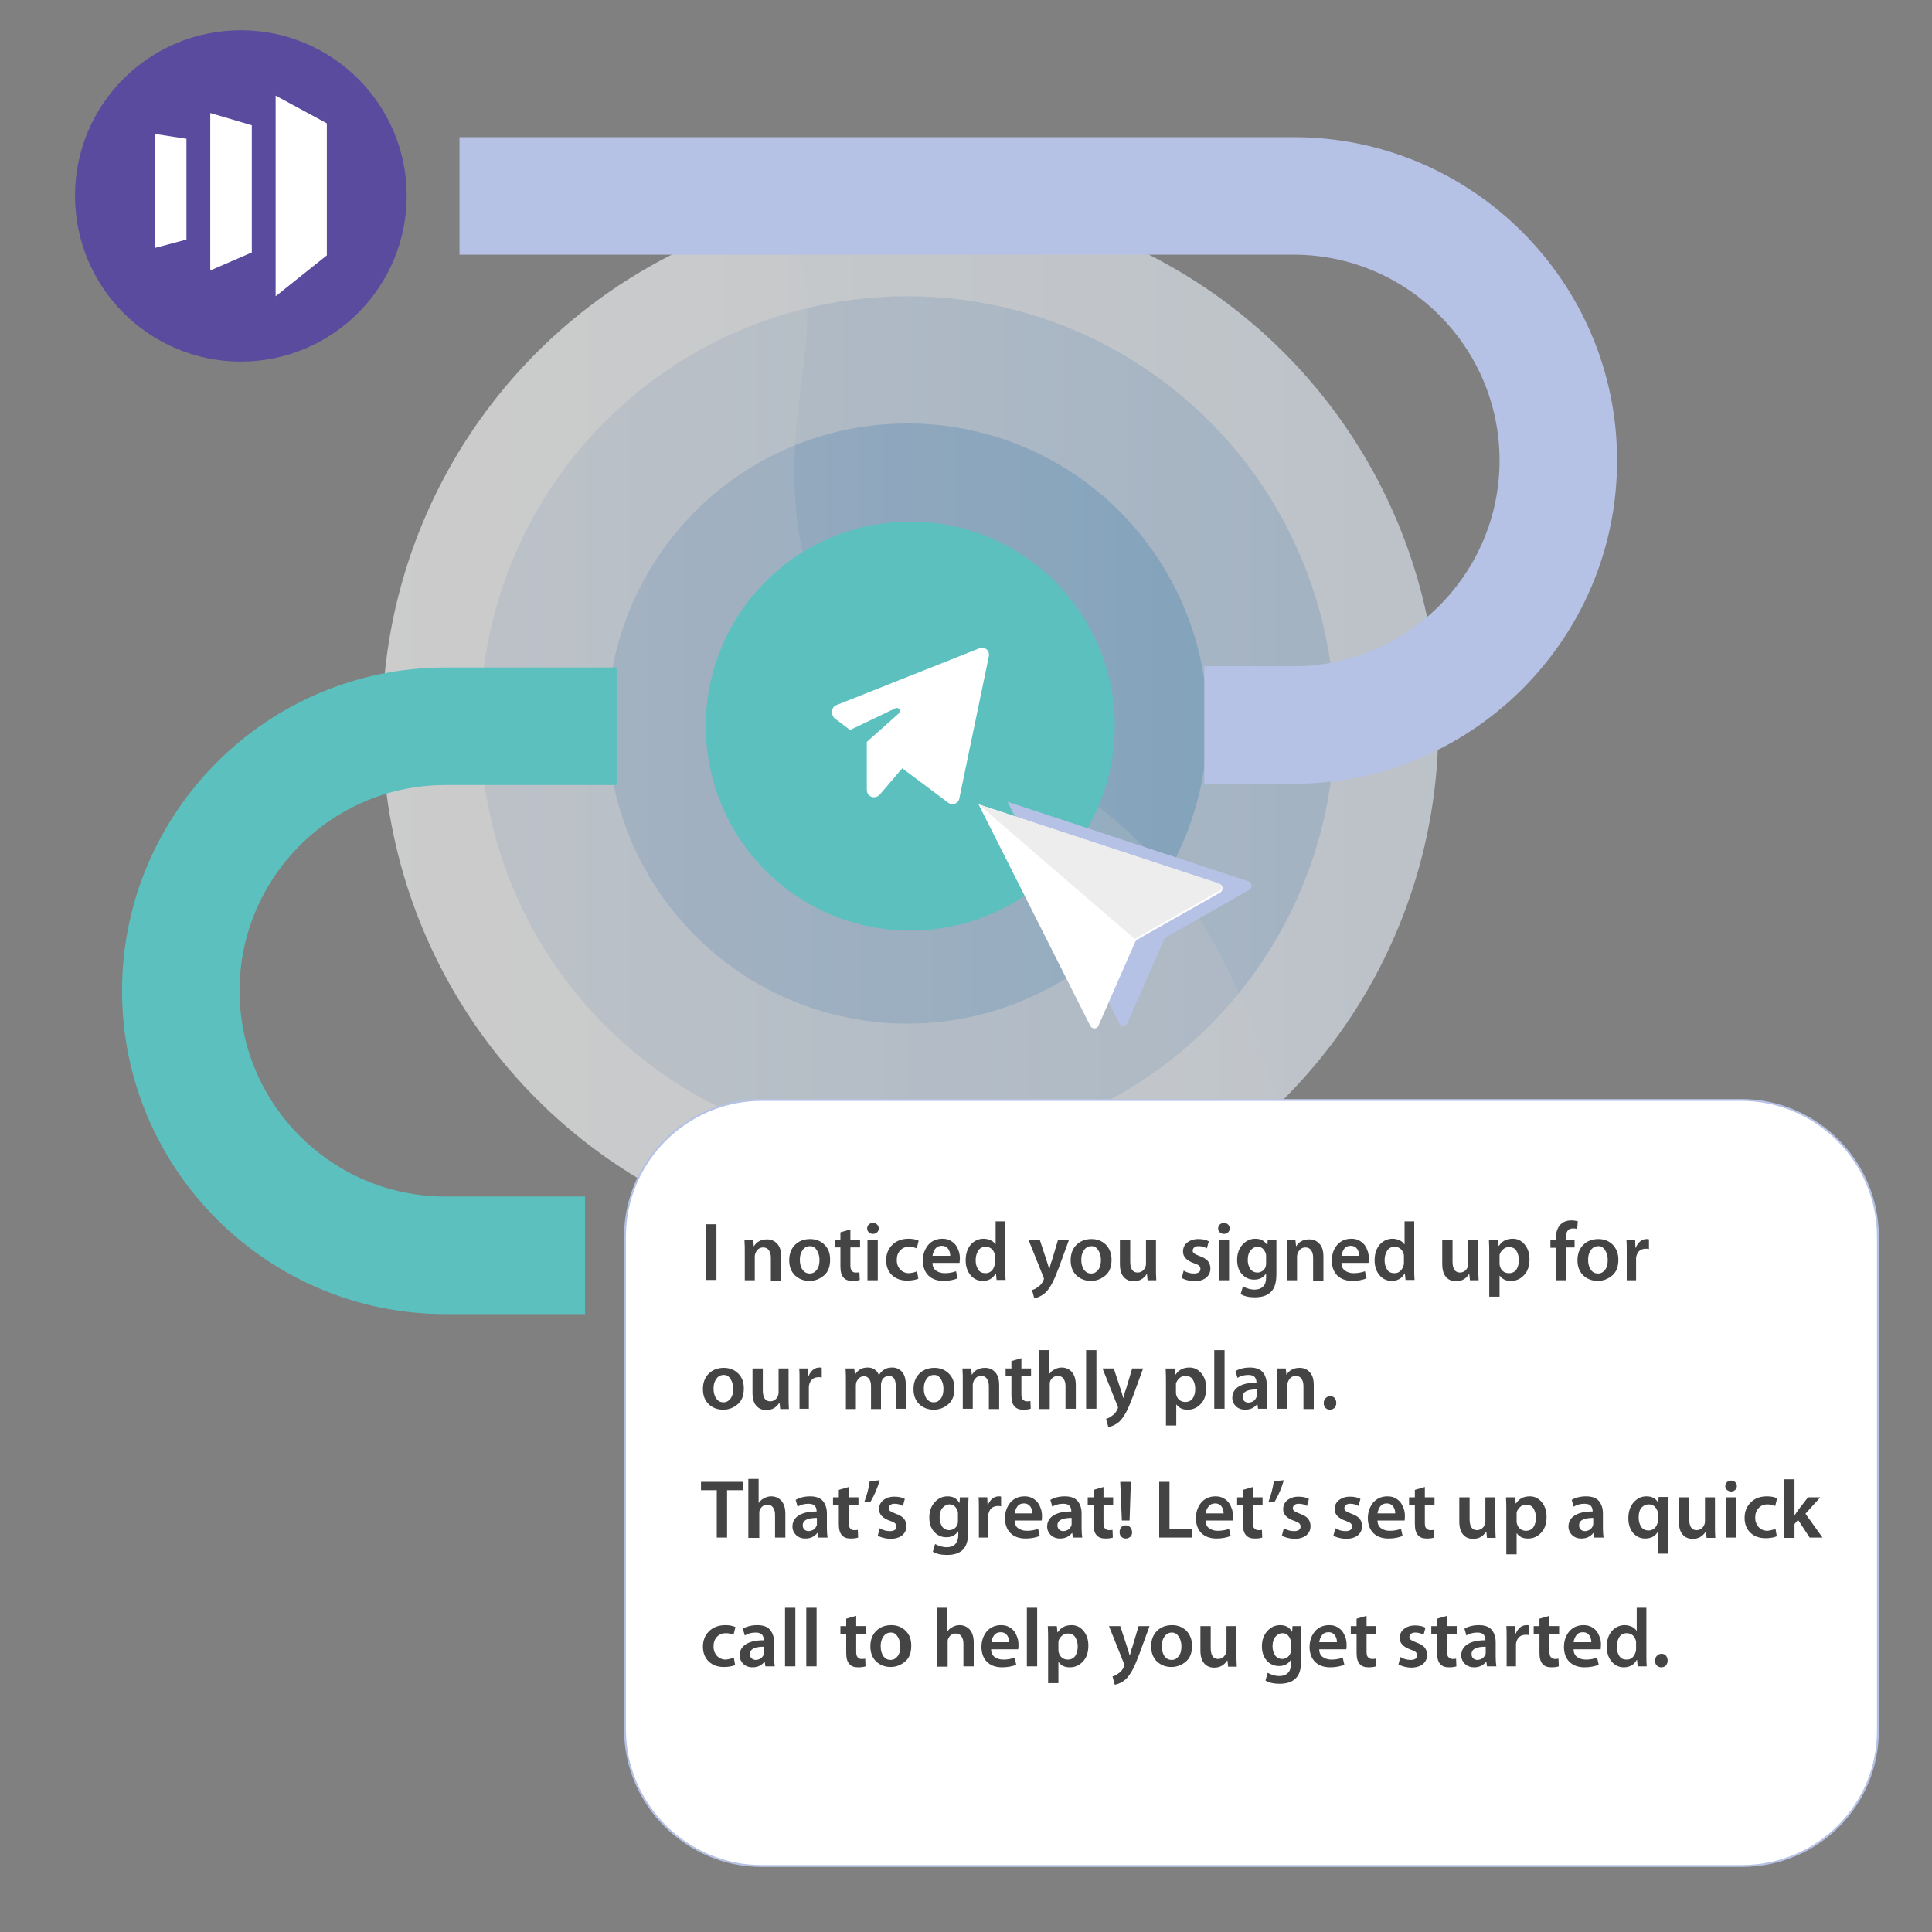 <?xml version="1.0" encoding="UTF-8"?>
<!-- Generator: Adobe Illustrator 25.2.3, SVG Export Plug-In . SVG Version: 6.00 Build 0)  -->
<svg xmlns="http://www.w3.org/2000/svg" xmlns:xlink="http://www.w3.org/1999/xlink" version="1.1" id="Layer_1" x="0px" y="0px" viewBox="0 0 600 600" style="enable-background:new 0 0 600 600;" xml:space="preserve">
<rect x="0" y="0" width="600" height="600" fill="#808080" stroke="none"/>
<style type="text/css">
	.st0{opacity:0.6;}
	.st1{fill:url(#SVGID_1_);}
	.st2{fill:url(#SVGID_2_);}
	.st3{fill:url(#SVGID_3_);}
	.st4{opacity:0.2;}
	.st5{fill:#FFFFFF;}
	.st6{fill:#5B4B9E;}
	.st7{fill:#B6C2E5;}
	.st8{fill:#5BC0BE;}
	.st9{fill:#EDEDED;}
	.st10{fill:#FFFFFF;stroke:#B6C2E5;stroke-width:0.588;stroke-miterlimit:10;}
	.st11{fill:#444444;}
</style>
<g>
	<g class="st0">
		
			<linearGradient id="SVGID_1_" gradientUnits="userSpaceOnUse" x1="133.08" y1="182.603" x2="406.383" y2="182.603" gradientTransform="matrix(1.2 0 0 1.2 -41 6.31)">
			<stop offset="0" style="stop-color:#FFFFFF"></stop>
			<stop offset="1" style="stop-color:#E3EEF9"></stop>
		</linearGradient>
		<circle class="st1" cx="282.7" cy="225.4" r="164"></circle>
		
			<linearGradient id="SVGID_2_" gradientUnits="userSpaceOnUse" x1="158.43" y1="181.953" x2="379.633" y2="181.953" gradientTransform="matrix(1.2 0 0 1.2 -41 6.31)">
			<stop offset="0" style="stop-color:#DEE9F6"></stop>
			<stop offset="1" style="stop-color:#BBD5EF"></stop>
		</linearGradient>
		<circle class="st2" cx="281.8" cy="224.7" r="132.7"></circle>
		
			<linearGradient id="SVGID_3_" gradientUnits="userSpaceOnUse" x1="191.331" y1="181.953" x2="346.733" y2="181.953" gradientTransform="matrix(1.2 0 0 1.2 -41 6.31)">
			<stop offset="0" style="stop-color:#ABC8E8"></stop>
			<stop offset="1" style="stop-color:#86BCE5"></stop>
		</linearGradient>
		<circle class="st3" cx="281.8" cy="224.7" r="93.2"></circle>
		<g class="st4">
			<path class="st5" d="M118.7,225.4c0,90.6,73.4,164,164,164c44.4,0,84.7-17.8,114.4-46.4c-10.4-36.8-27.8-72.7-58.7-94.4     c-25.5-17.9-59.2-25.6-77.5-50.8c-15.6-21.5-15.9-50.5-12.3-76.7c2.5-18.5,5.5-40.7-8.4-53.1c-0.1-0.1-0.4-0.2-0.7-0.5     C169.8,86.2,118.7,149.8,118.7,225.4z"></path>
		</g>
	</g>
</g>
<g>
	<path class="st6" d="M126.3,60.8c0,28.4-23.1,51.5-51.5,51.5S23.3,89.3,23.3,60.8S46.4,9.4,74.8,9.4S126.3,32.4,126.3,60.8z"></path>
</g>
<path class="st7" d="M401.8,42.6H142.7v36.5h259.1c35.2,0,63.9,28.7,63.9,63.9s-28.7,63.9-63.9,63.9h-27.8v36.5h27.8  c55.4,0,100.4-45,100.4-100.4S457.1,42.6,401.8,42.6z"></path>
<g>
	<path class="st8" d="M346.2,225.5c0,35.1-28.4,63.5-63.5,63.5s-63.5-28.4-63.5-63.5s28.4-63.5,63.5-63.5S346.2,190.4,346.2,225.5z"></path>
	<g>
		<path class="st5" d="M269.2,230.4v14.9c0,2.1,2.4,3.1,4,1.5l7-8.2l14.3,10.7c1.2,0.9,3.1,0.3,3.4-1.2l9.2-44.3    c0.3-1.8-1.2-3.1-3.1-2.4L259.7,219c-1.5,0.6-1.8,2.7-0.6,4l4.9,3.7l14-6.7c1.2-0.6,2.1,0.9,1.2,1.5L269.2,230.4z"></path>
	</g>
</g>
<g id="XMLID_9_">
	<path id="XMLID_12_" class="st7" d="M312.9,249l34.7,68.8c0.6,1.1,2.1,1,2.5,0l11.5-26.2c0.2-0.2,0.4-0.6,0.6-0.6l25.7-14.6   c1.1-0.6,1-2.3-0.2-2.7L312.9,249z"></path>
	<path id="XMLID_11_" class="st5" d="M303.9,249.8l34.7,68.8c0.6,1.1,2.1,1,2.5,0l11.5-26.2c0.2-0.2,0.4-0.6,0.6-0.6l25.7-14.6   c1.1-0.6,1-2.3-0.2-2.7L303.9,249.8z"></path>
	<path id="XMLID_10_" class="st9" d="M378.4,274.3l-74.5-24.5l48.6,41.9c0.2-0.2,0.2-0.2,0.4-0.4l25.7-14.6   C379.8,276.4,379.5,274.9,378.4,274.3z"></path>
</g>
<path class="st8" d="M37.9,307.7c0,55.4,45.1,100.4,100.4,100.4h43.4v-36.5h-43.4c-35.2,0-63.9-28.7-63.9-63.9s28.7-63.9,63.9-63.9  h53.2v-36.5h-53.2C82.9,207.3,37.9,252.4,37.9,307.7z"></path>
<path class="st10" d="M540.9,579.5H236.5c-23.2,0-42.4-19-42.4-42.4V384c0-23.2,19-42.4,42.4-42.4h304.3c23.2,0,42.4,19,42.4,42.4  v153.1C583.4,560.5,564.6,579.5,540.9,579.5z"></path>
<g>
	<path class="st11" d="M219.3,380.2h3.2v17.3h-3.2V380.2z"></path>
	<path class="st11" d="M231.3,397.6v-8.8c0-1,0-2.3-0.1-3.7h2.7l0.2,1.9h0.1c0.3-0.6,0.8-1.1,1.5-1.5c0.7-0.4,1.5-0.6,2.5-0.6   c1.2,0,2.3,0.4,3.1,1.3c0.9,0.9,1.3,2.2,1.3,4.1v7.4h-3.2v-7.1c0-1-0.2-1.7-0.6-2.3c-0.4-0.6-1-0.9-1.8-0.9c-0.6,0-1.1,0.2-1.5,0.5   c-0.4,0.4-0.7,0.8-0.9,1.3c-0.1,0.3-0.2,0.6-0.2,1v7.4H231.3z"></path>
	<path class="st11" d="M251.6,384.8c1.8,0,3.3,0.6,4.5,1.8s1.7,2.7,1.7,4.6c0,2.2-0.6,3.8-1.9,4.9c-1.3,1.1-2.8,1.7-4.5,1.7   c-1.8,0-3.3-0.6-4.5-1.7c-1.2-1.2-1.8-2.7-1.8-4.7c0-2,0.6-3.6,1.8-4.8S249.7,384.8,251.6,384.8z M251.6,387c-1,0-1.8,0.4-2.4,1.3   s-0.8,1.8-0.8,3c0,1.2,0.3,2.2,0.8,3c0.6,0.8,1.3,1.2,2.3,1.2c0.9,0,1.6-0.4,2.2-1.2c0.6-0.8,0.8-1.8,0.8-3.1   c0-1.1-0.3-2.1-0.8-2.9S252.6,387,251.6,387z"></path>
	<path class="st11" d="M261,382.7l3.1-0.9v3.2h3v2.4h-3v5.5c0,0.8,0.1,1.4,0.4,1.7c0.2,0.4,0.7,0.6,1.2,0.6c0.5,0,0.9,0,1.2-0.1   l0.1,2.4c-0.6,0.2-1.3,0.3-2.3,0.3c-1.2,0-2.1-0.3-2.7-1c-0.7-0.7-1-1.9-1-3.5v-5.9h-1.8V385h1.8V382.7z"></path>
	<path class="st11" d="M271.1,379.8c0.5,0,1,0.2,1.3,0.5c0.3,0.3,0.5,0.7,0.5,1.2c0,0.5-0.2,0.9-0.5,1.2c-0.3,0.3-0.8,0.5-1.3,0.5   c-0.5,0-0.9-0.2-1.3-0.5c-0.3-0.3-0.5-0.7-0.5-1.2c0-0.5,0.2-0.9,0.5-1.2C270.1,380,270.5,379.8,271.1,379.8z M272.6,397.6h-3.2   V385h3.2V397.6z"></path>
	<path class="st11" d="M284.8,394.8l0.4,2.3c-0.9,0.4-2.1,0.6-3.5,0.6c-2,0-3.5-0.6-4.7-1.7c-1.2-1.2-1.8-2.7-1.8-4.6   s0.6-3.5,1.9-4.8c1.2-1.2,2.9-1.9,5.1-1.9c1.2,0,2.2,0.2,3.1,0.6l-0.6,2.4c-0.7-0.3-1.4-0.5-2.4-0.5c-1.2,0-2.1,0.4-2.8,1.2   c-0.7,0.8-1,1.7-1,2.9c0,1.3,0.4,2.2,1.1,3c0.7,0.7,1.6,1.1,2.7,1.1C283.2,395.3,284,395.2,284.8,394.8z"></path>
	<path class="st11" d="M298,392.2h-8.4c0,1.1,0.4,1.9,1.1,2.4c0.7,0.5,1.6,0.8,2.7,0.8c1.2,0,2.4-0.2,3.5-0.6l0.5,2.2   c-1.2,0.5-2.7,0.8-4.4,0.8c-2,0-3.6-0.6-4.7-1.7c-1.1-1.1-1.7-2.7-1.7-4.6c0-1.8,0.5-3.4,1.6-4.8c1.1-1.3,2.6-2,4.5-2   c1,0,1.8,0.2,2.5,0.6s1.3,0.9,1.7,1.5c0.4,0.6,0.7,1.3,0.9,1.9c0.2,0.7,0.3,1.4,0.3,2.1C298.1,391.4,298,391.8,298,392.2z    M289.6,390h5.5c0-0.8-0.2-1.5-0.6-2.1c-0.4-0.6-1.1-1-2-1c-0.9,0-1.6,0.3-2.1,1C290,388.5,289.7,389.2,289.6,390z"></path>
	<path class="st11" d="M309,379.3h3.2V394c0,1.2,0,2.4,0.1,3.5h-2.8l-0.2-2h-0.1c-0.4,0.7-0.9,1.3-1.6,1.7c-0.7,0.4-1.5,0.6-2.4,0.6   c-1.5,0-2.8-0.6-3.8-1.8s-1.5-2.7-1.5-4.6c0-2,0.5-3.6,1.6-4.9c1.1-1.2,2.4-1.8,4-1.8c0.8,0,1.5,0.2,2.2,0.5   c0.6,0.3,1.1,0.7,1.4,1.2h0.1V379.3z M309,392.1v-1.9c0-0.3,0-0.6-0.1-0.8c-0.2-0.6-0.5-1.2-1-1.6s-1.1-0.6-1.8-0.6   c-1,0-1.8,0.4-2.3,1.2s-0.8,1.8-0.8,3c0,1.2,0.3,2.1,0.8,2.9s1.3,1.1,2.3,1.1c0.7,0,1.2-0.2,1.7-0.6s0.8-1,1-1.6   C308.9,392.8,309,392.5,309,392.1z"></path>
	<path class="st11" d="M319.4,385h3.5l2.2,6.7c0.3,0.8,0.5,1.6,0.7,2.4h0.1c0.3-1.2,0.5-2.1,0.7-2.4l2-6.7h3.4l-3.1,8.5   c-0.9,2.3-1.6,4.1-2.3,5.3c-0.7,1.2-1.3,2.1-2.1,2.8c-1.1,0.9-2.2,1.4-3.3,1.6l-0.7-2.6c0.6-0.1,1.2-0.4,1.8-0.9   c0.7-0.4,1.3-1.1,1.7-2c0.1-0.2,0.2-0.4,0.2-0.6c0-0.2-0.1-0.4-0.2-0.6L319.4,385z"></path>
	<path class="st11" d="M339,384.8c1.8,0,3.3,0.6,4.5,1.8c1.1,1.2,1.7,2.7,1.7,4.6c0,2.2-0.6,3.8-1.9,4.9c-1.3,1.1-2.8,1.7-4.5,1.7   c-1.8,0-3.3-0.6-4.5-1.7c-1.2-1.2-1.8-2.7-1.8-4.7c0-2,0.6-3.6,1.8-4.8S337.1,384.8,339,384.8z M339,387c-1,0-1.8,0.4-2.4,1.3   s-0.8,1.8-0.8,3c0,1.2,0.3,2.2,0.8,3c0.6,0.8,1.3,1.2,2.3,1.2c0.9,0,1.6-0.4,2.2-1.2c0.6-0.8,0.8-1.8,0.8-3.1   c0-1.1-0.3-2.1-0.8-2.9S340,387,339,387z"></path>
	<path class="st11" d="M359,385v8.8c0,1.1,0,2.4,0.1,3.8h-2.7l-0.2-1.9h-0.1c-0.9,1.4-2.2,2.2-4,2.2c-1.3,0-2.3-0.4-3.1-1.3   s-1.2-2.2-1.2-4.1V385h3.2v6.8c0,2.3,0.8,3.4,2.3,3.4c0.6,0,1.1-0.2,1.5-0.5c0.4-0.3,0.7-0.7,0.9-1.2c0.1-0.2,0.2-0.6,0.2-1V385   H359z"></path>
	<path class="st11" d="M367,396.9l0.6-2.3c1,0.6,2,0.9,3.2,0.9c1.3,0,2-0.5,2-1.4c0-0.4-0.1-0.7-0.4-1s-0.8-0.5-1.6-0.8   c-2.3-0.8-3.4-2-3.4-3.6c0-1.1,0.4-2.1,1.3-2.8c0.9-0.7,2-1.1,3.4-1.1c1.3,0,2.4,0.2,3.3,0.7l-0.6,2.2c-0.8-0.5-1.7-0.7-2.6-0.7   c-0.5,0-1,0.1-1.3,0.4c-0.3,0.2-0.5,0.6-0.5,1c0,0.4,0.2,0.7,0.5,0.9c0.3,0.2,0.9,0.5,1.7,0.8c1.1,0.4,2,0.9,2.5,1.5   c0.5,0.6,0.8,1.4,0.8,2.3c0,1.2-0.4,2.1-1.3,2.9c-0.9,0.7-2.1,1.1-3.8,1.1C369.3,397.8,368.1,397.5,367,396.9z"></path>
	<path class="st11" d="M380.1,379.8c0.5,0,1,0.2,1.3,0.5c0.3,0.3,0.5,0.7,0.5,1.2c0,0.5-0.2,0.9-0.5,1.2c-0.3,0.3-0.8,0.5-1.3,0.5   c-0.5,0-0.9-0.2-1.3-0.5c-0.3-0.3-0.5-0.7-0.5-1.2c0-0.5,0.2-0.9,0.5-1.2C379.1,380,379.6,379.8,380.1,379.8z M381.7,397.6h-3.2   V385h3.2V397.6z"></path>
	<path class="st11" d="M396.4,388.6v7.1c0,2.7-0.6,4.6-1.9,5.7c-1.1,1-2.7,1.5-4.8,1.5c-1.8,0-3.2-0.3-4.4-1l0.7-2.4   c1.1,0.6,2.3,1,3.6,1c1.1,0,2-0.3,2.6-0.9c0.7-0.6,1-1.6,1-2.9v-1.1h-0.1c-0.8,1.2-2,1.8-3.6,1.8c-1.6,0-2.8-0.6-3.8-1.7   c-1-1.1-1.5-2.6-1.5-4.4c0-2,0.6-3.6,1.7-4.8c1.1-1.2,2.4-1.8,4-1.8c1.7,0,2.9,0.7,3.6,2h0.1l0.1-1.7h2.7   C396.4,386.2,396.4,387.4,396.4,388.6z M393.2,392.1v-2c0-0.3,0-0.6-0.1-0.8c-0.2-0.6-0.5-1.1-0.9-1.5c-0.4-0.4-1-0.6-1.6-0.6   c-0.9,0-1.6,0.4-2.2,1.1c-0.6,0.7-0.9,1.7-0.9,3c0,1.1,0.3,2,0.8,2.8c0.5,0.7,1.3,1.1,2.2,1.1c0.6,0,1.1-0.2,1.6-0.5   c0.5-0.4,0.8-0.8,1-1.4C393.2,392.9,393.2,392.6,393.2,392.1z"></path>
	<path class="st11" d="M399.7,397.6v-8.8c0-1,0-2.3-0.1-3.7h2.7l0.2,1.9h0.1c0.3-0.6,0.8-1.1,1.5-1.5c0.7-0.4,1.5-0.6,2.5-0.6   c1.2,0,2.3,0.4,3.1,1.3c0.9,0.9,1.3,2.2,1.3,4.1v7.4h-3.2v-7.1c0-1-0.2-1.7-0.6-2.3c-0.4-0.6-1-0.9-1.8-0.9c-0.6,0-1.1,0.2-1.5,0.5   c-0.4,0.4-0.7,0.8-0.9,1.3c-0.1,0.3-0.2,0.6-0.2,1v7.4H399.7z"></path>
	<path class="st11" d="M425,392.2h-8.4c0,1.1,0.4,1.9,1.1,2.4c0.7,0.5,1.6,0.8,2.7,0.8c1.2,0,2.4-0.2,3.5-0.6l0.5,2.2   c-1.2,0.5-2.7,0.8-4.4,0.8c-2,0-3.6-0.6-4.7-1.7s-1.7-2.7-1.7-4.6c0-1.8,0.5-3.4,1.6-4.8c1.1-1.3,2.6-2,4.5-2c1,0,1.8,0.2,2.5,0.6   s1.3,0.9,1.7,1.5c0.4,0.6,0.7,1.3,0.9,1.9s0.3,1.4,0.3,2.1C425.1,391.4,425.1,391.8,425,392.2z M416.6,390h5.5   c0-0.8-0.2-1.5-0.6-2.1c-0.4-0.6-1.1-1-2-1c-0.9,0-1.6,0.3-2.1,1C417,388.5,416.7,389.2,416.6,390z"></path>
	<path class="st11" d="M436,379.3h3.2V394c0,1.2,0,2.4,0.1,3.5h-2.8l-0.2-2h-0.1c-0.4,0.7-0.9,1.3-1.6,1.7c-0.7,0.4-1.5,0.6-2.4,0.6   c-1.5,0-2.8-0.6-3.8-1.8s-1.5-2.7-1.5-4.6c0-2,0.5-3.6,1.6-4.9c1.1-1.2,2.4-1.8,4-1.8c0.8,0,1.5,0.2,2.2,0.5   c0.6,0.3,1.1,0.7,1.4,1.2h0.1V379.3z M436,392.1v-1.9c0-0.3,0-0.6-0.1-0.8c-0.2-0.6-0.5-1.2-1-1.6s-1.1-0.6-1.8-0.6   c-1,0-1.8,0.4-2.3,1.2s-0.8,1.8-0.8,3c0,1.2,0.3,2.1,0.8,2.9s1.3,1.1,2.3,1.1c0.7,0,1.2-0.2,1.7-0.6s0.8-1,1-1.6   C436,392.8,436,392.5,436,392.1z"></path>
	<path class="st11" d="M459.1,385v8.8c0,1.1,0,2.4,0.1,3.8h-2.7l-0.2-1.9h-0.1c-0.9,1.4-2.2,2.2-4,2.2c-1.3,0-2.3-0.4-3.1-1.3   s-1.2-2.2-1.2-4.1V385h3.2v6.8c0,2.3,0.8,3.4,2.3,3.4c0.6,0,1.1-0.2,1.5-0.5c0.4-0.3,0.7-0.7,0.9-1.2c0.1-0.2,0.2-0.6,0.2-1V385   H459.1z"></path>
	<path class="st11" d="M462.5,402.6v-13.4c0-1.2,0-2.6-0.1-4.2h2.8l0.2,1.9h0.1c1-1.5,2.4-2.2,4.3-2.2c1.5,0,2.7,0.6,3.7,1.8   c1,1.2,1.5,2.7,1.5,4.6c0,2.1-0.6,3.8-1.7,4.9c-1.1,1.2-2.5,1.8-4,1.8c-0.8,0-1.5-0.1-2.1-0.4c-0.6-0.3-1.1-0.7-1.4-1.2h-0.1v6.5   H462.5z M465.7,390.4v1.9c0,0.3,0,0.6,0.1,0.9c0.2,0.7,0.5,1.2,1,1.6s1.1,0.6,1.8,0.6c1,0,1.8-0.4,2.3-1.1s0.8-1.8,0.8-3   c0-1.1-0.3-2.1-0.8-2.9c-0.5-0.8-1.3-1.1-2.3-1.1c-0.7,0-1.3,0.2-1.8,0.7c-0.5,0.4-0.9,1-1.1,1.7   C465.7,389.9,465.7,390.2,465.7,390.4z"></path>
	<path class="st11" d="M486.4,397.6h-3.2v-10.1h-1.7V385h1.7v-0.5c0-1.9,0.5-3.3,1.5-4.3c0.9-0.8,1.9-1.2,3.3-1.2   c0.7,0,1.4,0.1,2,0.3l-0.2,2.4c-0.4-0.2-0.9-0.2-1.4-0.2c-1.4,0-2.1,1-2.1,2.9v0.6h2.7v2.4h-2.7V397.6z"></path>
	<path class="st11" d="M496.4,384.8c1.8,0,3.3,0.6,4.5,1.8c1.1,1.2,1.7,2.7,1.7,4.6c0,2.2-0.6,3.8-1.9,4.9c-1.3,1.1-2.8,1.7-4.5,1.7   c-1.8,0-3.3-0.6-4.5-1.7c-1.2-1.2-1.8-2.7-1.8-4.7c0-2,0.6-3.6,1.8-4.8S494.5,384.8,496.4,384.8z M496.4,387c-1,0-1.8,0.4-2.4,1.3   s-0.8,1.8-0.8,3c0,1.2,0.3,2.2,0.8,3c0.6,0.8,1.3,1.2,2.3,1.2c0.9,0,1.6-0.4,2.2-1.2c0.6-0.8,0.8-1.8,0.8-3.1   c0-1.1-0.3-2.1-0.8-2.9S497.4,387,496.4,387z"></path>
	<path class="st11" d="M505.2,397.6v-8.5c0-1.7,0-3.1-0.1-4h2.7l0.1,2.4h0.1c0.3-0.8,0.8-1.5,1.4-2c0.6-0.5,1.3-0.7,2-0.7   c0.2,0,0.5,0,0.7,0.1v3c-0.3-0.1-0.6-0.1-1-0.1c-0.7,0-1.4,0.2-1.9,0.6c-0.5,0.4-0.8,1-1,1.7c-0.1,0.3-0.1,0.6-0.1,1v6.5H505.2z"></path>
	<path class="st11" d="M224.8,424.8c1.8,0,3.3,0.6,4.5,1.8s1.7,2.7,1.7,4.6c0,2.2-0.6,3.8-1.9,4.9c-1.3,1.1-2.8,1.7-4.5,1.7   c-1.8,0-3.3-0.6-4.5-1.7c-1.2-1.2-1.8-2.7-1.8-4.7c0-2,0.6-3.6,1.8-4.8S222.9,424.8,224.8,424.8z M224.8,427c-1,0-1.8,0.4-2.4,1.3   s-0.8,1.8-0.8,3c0,1.2,0.3,2.2,0.8,3c0.6,0.8,1.3,1.2,2.3,1.2c0.9,0,1.6-0.4,2.2-1.2c0.6-0.8,0.8-1.8,0.8-3.1   c0-1.1-0.3-2.1-0.8-2.9S225.8,427,224.8,427z"></path>
	<path class="st11" d="M244.9,425v8.8c0,1.1,0,2.4,0.1,3.8h-2.7l-0.2-1.9H242c-0.9,1.4-2.2,2.2-4,2.2c-1.3,0-2.3-0.4-3.1-1.3   s-1.2-2.2-1.2-4.1V425h3.2v6.8c0,2.3,0.8,3.4,2.3,3.4c0.6,0,1.1-0.2,1.5-0.5c0.4-0.3,0.7-0.7,0.9-1.2c0.1-0.2,0.2-0.6,0.2-1V425   H244.9z"></path>
	<path class="st11" d="M248.3,437.5v-8.5c0-1.7,0-3.1-0.1-4h2.7l0.1,2.4h0.1c0.3-0.8,0.8-1.5,1.4-2c0.6-0.5,1.3-0.7,2-0.7   c0.2,0,0.5,0,0.7,0.1v3c-0.3-0.1-0.6-0.1-1-0.1c-0.7,0-1.4,0.2-1.9,0.6c-0.5,0.4-0.8,1-1,1.7c-0.1,0.3-0.1,0.6-0.1,1v6.5H248.3z"></path>
	<path class="st11" d="M262.7,437.5v-8.8c0-1,0-2.3-0.1-3.7h2.7l0.2,1.8h0.1c0.9-1.4,2.1-2.1,3.9-2.1c0.8,0,1.5,0.2,2.1,0.6   s1.1,1,1.3,1.7h0.1c0.4-0.7,0.9-1.2,1.5-1.6c0.7-0.5,1.6-0.7,2.6-0.7c1.2,0,2.1,0.4,3,1.3c0.8,0.9,1.2,2.2,1.2,4.1v7.4h-3.1v-6.9   c0-2.2-0.7-3.3-2.2-3.3c-0.5,0-1,0.2-1.4,0.5c-0.4,0.3-0.7,0.7-0.8,1.2c-0.1,0.3-0.2,0.6-0.2,1.1v7.5h-3.1v-7.2   c0-0.9-0.2-1.6-0.6-2.2c-0.4-0.5-0.9-0.8-1.6-0.8c-0.5,0-1,0.2-1.4,0.5c-0.4,0.4-0.7,0.8-0.9,1.2c-0.1,0.3-0.2,0.7-0.2,1.1v7.4   H262.7z"></path>
	<path class="st11" d="M290.2,424.8c1.8,0,3.3,0.6,4.5,1.8s1.7,2.7,1.7,4.6c0,2.2-0.6,3.8-1.9,4.9c-1.3,1.1-2.8,1.7-4.5,1.7   c-1.8,0-3.3-0.6-4.5-1.7c-1.2-1.2-1.8-2.7-1.8-4.7c0-2,0.6-3.6,1.8-4.8S288.3,424.8,290.2,424.8z M290.1,427c-1,0-1.8,0.4-2.4,1.3   s-0.8,1.8-0.8,3c0,1.2,0.3,2.2,0.8,3c0.6,0.8,1.3,1.2,2.3,1.2c0.9,0,1.6-0.4,2.2-1.2c0.6-0.8,0.8-1.8,0.8-3.1   c0-1.1-0.3-2.1-0.8-2.9S291.1,427,290.1,427z"></path>
	<path class="st11" d="M299,437.5v-8.8c0-1,0-2.3-0.1-3.7h2.7l0.2,1.9h0.1c0.3-0.6,0.8-1.1,1.5-1.5c0.7-0.4,1.5-0.6,2.5-0.6   c1.2,0,2.3,0.4,3.1,1.3c0.9,0.9,1.3,2.2,1.3,4.1v7.4h-3.2v-7.1c0-1-0.2-1.7-0.6-2.3c-0.4-0.6-1-0.9-1.8-0.9c-0.6,0-1.1,0.2-1.5,0.5   c-0.4,0.4-0.7,0.8-0.9,1.3c-0.1,0.3-0.2,0.6-0.2,1v7.4H299z"></path>
	<path class="st11" d="M314.1,422.7l3.1-0.9v3.2h3v2.4h-3v5.5c0,0.8,0.1,1.4,0.4,1.7s0.7,0.6,1.2,0.6c0.5,0,0.9,0,1.2-0.1l0.1,2.4   c-0.6,0.2-1.3,0.3-2.3,0.3c-1.2,0-2.1-0.3-2.7-1c-0.7-0.7-1-1.9-1-3.5v-5.9h-1.8V425h1.8V422.7z"></path>
	<path class="st11" d="M322.6,437.5v-18.2h3.2v7.4h0.1c0.4-0.6,0.9-1.1,1.6-1.4c0.7-0.4,1.4-0.6,2.2-0.6c1.2,0,2.2,0.4,3.1,1.3   c0.8,0.9,1.3,2.2,1.3,4.1v7.4h-3.2v-7c0-1-0.2-1.7-0.6-2.3c-0.4-0.6-1-0.9-1.8-0.9c-0.6,0-1.1,0.2-1.5,0.5   c-0.4,0.3-0.8,0.8-0.9,1.3c-0.1,0.2-0.1,0.6-0.1,1v7.5H322.6z"></path>
	<path class="st11" d="M337.3,437.5v-18.2h3.2v18.2H337.3z"></path>
	<path class="st11" d="M342.4,425h3.5l2.2,6.7c0.3,0.8,0.5,1.6,0.7,2.4h0.1c0.3-1.2,0.5-2.1,0.7-2.4l2-6.7h3.4l-3.1,8.5   c-0.9,2.3-1.6,4.1-2.3,5.3c-0.7,1.2-1.3,2.1-2.1,2.8c-1.1,0.9-2.2,1.4-3.3,1.6l-0.7-2.6c0.6-0.1,1.2-0.4,1.8-0.9   c0.7-0.4,1.3-1.1,1.7-2c0.1-0.2,0.2-0.4,0.2-0.6c0-0.2-0.1-0.4-0.2-0.6L342.4,425z"></path>
	<path class="st11" d="M362.1,442.6v-13.4c0-1.2,0-2.6-0.1-4.2h2.8l0.2,1.9h0.1c1-1.5,2.4-2.2,4.3-2.2c1.5,0,2.7,0.6,3.7,1.8   c1,1.2,1.5,2.7,1.5,4.6c0,2.1-0.6,3.8-1.7,4.9c-1.1,1.2-2.5,1.8-4,1.8c-0.8,0-1.5-0.1-2.1-0.4c-0.6-0.3-1.1-0.7-1.4-1.2h-0.1v6.5   H362.1z M365.2,430.4v1.9c0,0.3,0,0.6,0.1,0.9c0.2,0.7,0.5,1.2,1,1.6s1.1,0.6,1.8,0.6c1,0,1.8-0.4,2.3-1.1s0.8-1.8,0.8-3   c0-1.1-0.3-2.1-0.8-2.9c-0.5-0.8-1.3-1.1-2.3-1.1c-0.7,0-1.3,0.2-1.8,0.7c-0.5,0.4-0.9,1-1.1,1.7   C365.2,429.9,365.2,430.2,365.2,430.4z"></path>
	<path class="st11" d="M377.1,437.5v-18.2h3.2v18.2H377.1z"></path>
	<path class="st11" d="M393.4,430v4.5c0,1.3,0.1,2.3,0.2,3h-2.9l-0.2-1.4h-0.1c-0.9,1.1-2.1,1.7-3.7,1.7c-1.2,0-2.2-0.4-2.9-1.1   c-0.7-0.7-1.1-1.6-1.1-2.6c0-1.5,0.7-2.7,2-3.5s3.1-1.2,5.5-1.2v-0.2c0-0.6-0.2-1.1-0.5-1.5s-1-0.7-2-0.7c-1.3,0-2.4,0.3-3.4,0.9   l-0.6-2.1c1.2-0.7,2.7-1.1,4.5-1.1c1.8,0,3.2,0.5,4,1.5C393,427.2,393.4,428.5,393.4,430z M390.3,433.2v-1.7   c-2.9,0-4.4,0.7-4.4,2.3c0,0.6,0.2,1,0.5,1.3s0.8,0.5,1.3,0.5c0.6,0,1.1-0.2,1.6-0.5c0.4-0.3,0.7-0.7,0.9-1.2   C390.3,433.7,390.3,433.5,390.3,433.2z"></path>
	<path class="st11" d="M396.7,437.5v-8.8c0-1,0-2.3-0.1-3.7h2.7l0.2,1.9h0.1c0.3-0.6,0.8-1.1,1.5-1.5c0.7-0.4,1.5-0.6,2.5-0.6   c1.2,0,2.3,0.4,3.1,1.3c0.9,0.9,1.3,2.2,1.3,4.1v7.4h-3.2v-7.1c0-1-0.2-1.7-0.6-2.3c-0.4-0.6-1-0.9-1.8-0.9c-0.6,0-1.1,0.2-1.5,0.5   c-0.4,0.4-0.7,0.8-0.9,1.3c-0.1,0.3-0.2,0.6-0.2,1v7.4H396.7z"></path>
	<path class="st11" d="M413,437.8c-0.6,0-1-0.2-1.4-0.6c-0.4-0.4-0.5-0.9-0.5-1.5c0-0.6,0.2-1.1,0.6-1.5c0.4-0.4,0.8-0.6,1.4-0.6   c0.6,0,1.1,0.2,1.4,0.6s0.5,0.9,0.5,1.5c0,0.6-0.2,1.1-0.5,1.5C414,437.6,413.6,437.8,413,437.8z"></path>
	<path class="st11" d="M222.6,477.5v-14.7h-4.9v-2.6h13.1v2.6h-5v14.7H222.6z"></path>
	<path class="st11" d="M232.4,477.5v-18.2h3.2v7.4h0.1c0.4-0.6,0.9-1.1,1.6-1.4c0.7-0.4,1.4-0.6,2.2-0.6c1.2,0,2.2,0.4,3.1,1.3   c0.8,0.9,1.3,2.2,1.3,4.1v7.4h-3.2v-7c0-1-0.2-1.7-0.6-2.3c-0.4-0.6-1-0.9-1.8-0.9c-0.6,0-1.1,0.2-1.5,0.5   c-0.4,0.3-0.7,0.8-0.9,1.3c-0.1,0.2-0.1,0.6-0.1,1v7.5H232.4z"></path>
	<path class="st11" d="M256.8,470v4.5c0,1.3,0.1,2.3,0.2,3h-2.9l-0.2-1.4h-0.1c-0.9,1.1-2.1,1.7-3.7,1.7c-1.2,0-2.2-0.4-2.9-1.1   c-0.7-0.7-1.1-1.6-1.1-2.6c0-1.5,0.7-2.7,2-3.5c1.3-0.8,3.1-1.2,5.5-1.2v-0.2c0-0.6-0.2-1.1-0.5-1.5s-1-0.7-2-0.7   c-1.3,0-2.4,0.3-3.4,0.9l-0.6-2.1c1.2-0.7,2.7-1.1,4.5-1.1c1.8,0,3.2,0.5,4,1.5C256.4,467.2,256.8,468.5,256.8,470z M253.7,473.1   v-1.7c-2.9,0-4.4,0.7-4.4,2.3c0,0.6,0.2,1,0.5,1.3s0.8,0.5,1.3,0.5c0.6,0,1.1-0.2,1.6-0.5c0.4-0.3,0.7-0.7,0.9-1.2   C253.7,473.7,253.7,473.5,253.7,473.1z"></path>
	<path class="st11" d="M260.5,462.7l3.1-0.9v3.2h3v2.4h-3v5.5c0,0.8,0.1,1.4,0.4,1.7c0.2,0.4,0.7,0.6,1.2,0.6c0.5,0,0.9,0,1.2-0.1   l0.1,2.4c-0.6,0.2-1.3,0.3-2.3,0.3c-1.2,0-2.1-0.3-2.7-1c-0.7-0.7-1-1.9-1-3.5v-5.9h-1.8V465h1.8V462.7z"></path>
	<path class="st11" d="M270.1,460l3.1-0.3c-0.7,2.5-1.7,4.7-2.8,6.6l-2,0.2C269.3,464.2,269.8,462,270.1,460z"></path>
	<path class="st11" d="M272.6,476.9l0.6-2.3c1,0.6,2,0.9,3.2,0.9c1.3,0,2-0.5,2-1.4c0-0.4-0.1-0.7-0.4-1c-0.3-0.3-0.8-0.5-1.6-0.8   c-2.3-0.8-3.4-2-3.4-3.6c0-1.1,0.4-2.1,1.3-2.8c0.9-0.7,2-1.1,3.4-1.1c1.3,0,2.4,0.2,3.3,0.7l-0.6,2.2c-0.8-0.5-1.7-0.7-2.6-0.7   c-0.5,0-1,0.1-1.3,0.4c-0.3,0.2-0.5,0.6-0.5,1c0,0.4,0.2,0.7,0.5,0.9c0.3,0.2,0.9,0.5,1.7,0.8c1.1,0.4,2,0.9,2.5,1.5   c0.5,0.6,0.8,1.4,0.8,2.3c0,1.2-0.4,2.1-1.3,2.9c-0.9,0.7-2.1,1.1-3.8,1.1C274.9,477.8,273.6,477.5,272.6,476.9z"></path>
	<path class="st11" d="M300.7,468.6v7.1c0,2.7-0.6,4.6-1.8,5.7c-1.1,1-2.7,1.5-4.8,1.5c-1.8,0-3.2-0.3-4.4-1l0.7-2.4   c1.1,0.6,2.3,1,3.6,1c1.1,0,2-0.3,2.6-0.9s1-1.6,1-2.9v-1.1h-0.1c-0.8,1.2-2,1.8-3.6,1.8c-1.6,0-2.8-0.6-3.8-1.7   c-1-1.1-1.5-2.6-1.5-4.4c0-2,0.6-3.6,1.7-4.8c1.1-1.2,2.4-1.8,4-1.8c1.7,0,2.9,0.7,3.6,2h0.1l0.1-1.7h2.7   C300.7,466.2,300.7,467.4,300.7,468.6z M297.5,472.1v-2c0-0.3,0-0.6-0.1-0.8c-0.2-0.6-0.5-1.1-0.9-1.5c-0.4-0.4-1-0.6-1.6-0.6   c-0.9,0-1.6,0.4-2.2,1.1c-0.6,0.7-0.9,1.7-0.9,3c0,1.1,0.3,2,0.8,2.8c0.5,0.7,1.3,1.1,2.2,1.1c0.6,0,1.1-0.2,1.6-0.5   c0.5-0.4,0.8-0.8,1-1.4C297.5,472.9,297.5,472.5,297.5,472.1z"></path>
	<path class="st11" d="M304,477.5v-8.5c0-1.7,0-3.1-0.1-4h2.7l0.1,2.4h0.1c0.3-0.8,0.8-1.5,1.4-2c0.6-0.5,1.3-0.7,2-0.7   c0.2,0,0.5,0,0.7,0.1v3c-0.3-0.1-0.6-0.1-1-0.1c-0.7,0-1.4,0.2-1.9,0.6c-0.5,0.4-0.8,1-1,1.7c-0.1,0.3-0.1,0.6-0.1,1v6.5H304z"></path>
	<path class="st11" d="M323.5,472.2h-8.4c0,1.1,0.4,1.9,1.1,2.4c0.7,0.5,1.6,0.8,2.7,0.8c1.2,0,2.4-0.2,3.5-0.6l0.5,2.2   c-1.2,0.5-2.7,0.8-4.4,0.8c-2,0-3.6-0.6-4.7-1.7s-1.7-2.7-1.7-4.6c0-1.8,0.5-3.4,1.6-4.8c1.1-1.3,2.6-2,4.5-2c1,0,1.8,0.2,2.5,0.6   s1.3,0.9,1.7,1.5c0.4,0.6,0.7,1.3,0.9,1.9s0.3,1.4,0.3,2.1C323.6,471.4,323.6,471.8,323.5,472.2z M315.1,470h5.5   c0-0.8-0.2-1.5-0.6-2.1c-0.4-0.6-1.1-1-2-1c-0.9,0-1.6,0.3-2.1,1C315.5,468.5,315.2,469.2,315.1,470z"></path>
	<path class="st11" d="M335.9,470v4.5c0,1.3,0.1,2.3,0.2,3h-2.9l-0.2-1.4h-0.1c-0.9,1.1-2.1,1.7-3.7,1.7c-1.2,0-2.2-0.4-2.9-1.1   c-0.7-0.7-1.1-1.6-1.1-2.6c0-1.5,0.7-2.7,2-3.5s3.1-1.2,5.5-1.2v-0.2c0-0.6-0.2-1.1-0.5-1.5s-1-0.7-2-0.7c-1.3,0-2.4,0.3-3.4,0.9   l-0.6-2.1c1.2-0.7,2.7-1.1,4.5-1.1c1.8,0,3.2,0.5,4,1.5C335.5,467.2,335.9,468.5,335.9,470z M332.8,473.1v-1.7   c-2.9,0-4.4,0.7-4.4,2.3c0,0.6,0.2,1,0.5,1.3s0.8,0.5,1.3,0.5c0.6,0,1.1-0.2,1.6-0.5c0.4-0.3,0.7-0.7,0.9-1.2   C332.8,473.7,332.8,473.5,332.8,473.1z"></path>
	<path class="st11" d="M339.6,462.7l3.1-0.9v3.2h3v2.4h-3v5.5c0,0.8,0.1,1.4,0.4,1.7s0.7,0.6,1.2,0.6c0.5,0,0.9,0,1.2-0.1l0.1,2.4   c-0.6,0.2-1.3,0.3-2.3,0.3c-1.2,0-2.1-0.3-2.7-1c-0.7-0.7-1-1.9-1-3.5v-5.9h-1.8V465h1.8V462.7z"></path>
	<path class="st11" d="M349.6,477.8c-0.6,0-1-0.2-1.4-0.6c-0.4-0.4-0.5-0.9-0.5-1.4c0-0.6,0.2-1.1,0.5-1.5c0.4-0.4,0.8-0.6,1.4-0.6   s1,0.2,1.4,0.6c0.4,0.4,0.5,0.9,0.6,1.5c0,0.6-0.2,1.1-0.5,1.4C350.6,477.6,350.2,477.8,349.6,477.8z M350.8,472.2h-2.4l-0.5-12   h3.3L350.8,472.2z"></path>
	<path class="st11" d="M360,477.5v-17.3h3.2v14.7h7.1v2.6H360z"></path>
	<path class="st11" d="M382.8,472.2h-8.4c0,1.1,0.4,1.9,1.1,2.4c0.7,0.5,1.6,0.8,2.7,0.8c1.2,0,2.4-0.2,3.5-0.6l0.5,2.2   c-1.2,0.5-2.7,0.8-4.4,0.8c-2,0-3.6-0.6-4.7-1.7s-1.7-2.7-1.7-4.6c0-1.8,0.5-3.4,1.6-4.8c1.1-1.3,2.6-2,4.5-2c1,0,1.8,0.2,2.5,0.6   s1.3,0.9,1.7,1.5c0.4,0.6,0.7,1.3,0.9,1.9s0.3,1.4,0.3,2.1C382.9,471.4,382.9,471.8,382.8,472.2z M374.5,470h5.5   c0-0.8-0.2-1.5-0.6-2.1c-0.4-0.6-1.1-1-2-1c-0.9,0-1.6,0.3-2.1,1C374.8,468.5,374.5,469.2,374.5,470z"></path>
	<path class="st11" d="M386,462.7l3.1-0.9v3.2h3v2.4h-3v5.5c0,0.8,0.1,1.4,0.4,1.7s0.7,0.6,1.2,0.6c0.5,0,0.9,0,1.2-0.1l0.1,2.4   c-0.6,0.2-1.3,0.3-2.3,0.3c-1.2,0-2.1-0.3-2.7-1c-0.7-0.7-1-1.9-1-3.5v-5.9h-1.8V465h1.8V462.7z"></path>
	<path class="st11" d="M395.6,460l3.1-0.3c-0.7,2.5-1.7,4.7-2.8,6.6l-2,0.2C394.8,464.2,395.3,462,395.6,460z"></path>
	<path class="st11" d="M398.1,476.9l0.6-2.3c1,0.6,2,0.9,3.2,0.9c1.3,0,2-0.5,2-1.4c0-0.4-0.1-0.7-0.4-1s-0.8-0.5-1.6-0.8   c-2.3-0.8-3.4-2-3.4-3.6c0-1.1,0.4-2.1,1.3-2.8c0.9-0.7,2-1.1,3.4-1.1c1.3,0,2.4,0.2,3.3,0.7l-0.6,2.2c-0.8-0.5-1.7-0.7-2.6-0.7   c-0.5,0-1,0.1-1.3,0.4c-0.3,0.2-0.5,0.6-0.5,1c0,0.4,0.2,0.7,0.5,0.9c0.3,0.2,0.9,0.5,1.7,0.8c1.1,0.4,2,0.9,2.5,1.5   c0.5,0.6,0.8,1.4,0.8,2.3c0,1.2-0.4,2.1-1.3,2.9c-0.9,0.7-2.1,1.1-3.8,1.1C400.4,477.8,399.1,477.5,398.1,476.9z"></path>
	<path class="st11" d="M414.1,476.9l0.6-2.3c1,0.6,2,0.9,3.2,0.9c1.3,0,2-0.5,2-1.4c0-0.4-0.1-0.7-0.4-1s-0.8-0.5-1.6-0.8   c-2.3-0.8-3.4-2-3.4-3.6c0-1.1,0.4-2.1,1.3-2.8c0.9-0.7,2-1.1,3.4-1.1c1.3,0,2.4,0.2,3.3,0.7l-0.6,2.2c-0.8-0.5-1.7-0.7-2.6-0.7   c-0.5,0-1,0.1-1.3,0.4c-0.3,0.2-0.5,0.6-0.5,1c0,0.4,0.2,0.7,0.5,0.9c0.3,0.2,0.9,0.5,1.7,0.8c1.1,0.4,2,0.9,2.5,1.5   c0.5,0.6,0.8,1.4,0.8,2.3c0,1.2-0.4,2.1-1.3,2.9c-0.9,0.7-2.1,1.1-3.8,1.1C416.4,477.8,415.1,477.5,414.1,476.9z"></path>
	<path class="st11" d="M436.2,472.2h-8.4c0,1.1,0.4,1.9,1.1,2.4c0.7,0.5,1.6,0.8,2.7,0.8c1.2,0,2.4-0.2,3.5-0.6l0.5,2.2   c-1.2,0.5-2.7,0.8-4.4,0.8c-2,0-3.6-0.6-4.7-1.7s-1.7-2.7-1.7-4.6c0-1.8,0.5-3.4,1.6-4.8c1.1-1.3,2.6-2,4.5-2c1,0,1.8,0.2,2.5,0.6   s1.3,0.9,1.7,1.5c0.4,0.6,0.7,1.3,0.9,1.9s0.3,1.4,0.3,2.1C436.3,471.4,436.3,471.8,436.2,472.2z M427.8,470h5.5   c0-0.8-0.2-1.5-0.6-2.1c-0.4-0.6-1.1-1-2-1c-0.9,0-1.6,0.3-2.1,1C428.2,468.5,427.9,469.2,427.8,470z"></path>
	<path class="st11" d="M439.4,462.7l3.1-0.9v3.2h3v2.4h-3v5.5c0,0.8,0.1,1.4,0.4,1.7s0.7,0.6,1.2,0.6c0.5,0,0.9,0,1.2-0.1l0.1,2.4   c-0.6,0.2-1.3,0.3-2.3,0.3c-1.2,0-2.1-0.3-2.7-1c-0.7-0.7-1-1.9-1-3.5v-5.9h-1.8V465h1.8V462.7z"></path>
	<path class="st11" d="M464.4,465v8.8c0,1.1,0,2.4,0.1,3.8h-2.7l-0.2-1.9h-0.1c-0.9,1.4-2.2,2.2-4,2.2c-1.3,0-2.3-0.4-3.1-1.3   s-1.2-2.2-1.2-4.1V465h3.2v6.8c0,2.3,0.8,3.4,2.3,3.4c0.6,0,1.1-0.2,1.5-0.5c0.4-0.3,0.7-0.7,0.9-1.2c0.1-0.2,0.2-0.6,0.2-1V465   H464.4z"></path>
	<path class="st11" d="M467.8,482.6v-13.4c0-1.2,0-2.6-0.1-4.2h2.8l0.2,1.9h0.1c1-1.5,2.4-2.2,4.3-2.2c1.5,0,2.7,0.6,3.7,1.8   c1,1.2,1.5,2.7,1.5,4.6c0,2.1-0.6,3.8-1.7,4.9c-1.1,1.2-2.5,1.8-4,1.8c-0.8,0-1.5-0.1-2.1-0.4c-0.6-0.3-1.1-0.7-1.4-1.2H471v6.5   H467.8z M471,470.4v1.9c0,0.3,0,0.6,0.1,0.9c0.2,0.7,0.5,1.2,1,1.6s1.1,0.6,1.8,0.6c1,0,1.8-0.4,2.3-1.1s0.8-1.8,0.8-3   c0-1.1-0.3-2.1-0.8-2.9c-0.5-0.8-1.3-1.1-2.3-1.1c-0.7,0-1.3,0.2-1.8,0.7c-0.5,0.4-0.9,1-1.1,1.7C471,469.9,471,470.2,471,470.4z"></path>
	<path class="st11" d="M497.8,470v4.5c0,1.3,0.1,2.3,0.2,3h-2.9l-0.2-1.4h-0.1c-0.9,1.1-2.1,1.7-3.7,1.7c-1.2,0-2.2-0.4-2.9-1.1   c-0.7-0.7-1.1-1.6-1.1-2.6c0-1.5,0.7-2.7,2-3.5s3.1-1.2,5.5-1.2v-0.2c0-0.6-0.2-1.1-0.5-1.5s-1-0.7-2-0.7c-1.3,0-2.4,0.3-3.4,0.9   l-0.6-2.1c1.2-0.7,2.7-1.1,4.5-1.1c1.8,0,3.2,0.5,4,1.5C497.4,467.2,497.8,468.5,497.8,470z M494.8,473.1v-1.7   c-2.9,0-4.4,0.7-4.4,2.3c0,0.6,0.2,1,0.5,1.3s0.8,0.5,1.3,0.5c0.6,0,1.1-0.2,1.6-0.5c0.4-0.3,0.7-0.7,0.9-1.2   C494.7,473.7,494.8,473.5,494.8,473.1z"></path>
	<path class="st11" d="M514.9,482.6v-6.8h-0.1c-0.8,1.3-2.1,2-3.9,2c-1.5,0-2.7-0.6-3.7-1.7c-1-1.2-1.5-2.7-1.5-4.6   c0-2.1,0.6-3.8,1.7-5c1.1-1.2,2.4-1.8,3.9-1.8c1.7,0,2.9,0.6,3.6,1.9l0.1,0l0.1-1.7h3.1c-0.1,1.5-0.1,2.7-0.1,3.6v14H514.9z    M514.9,472.3v-2.1c0-0.3,0-0.5-0.1-0.8c-0.2-0.6-0.5-1.1-1-1.6c-0.5-0.4-1.1-0.6-1.7-0.6c-1,0-1.8,0.4-2.4,1.1   c-0.6,0.8-0.8,1.7-0.8,3c0,1.2,0.3,2.1,0.8,2.9c0.5,0.7,1.3,1.1,2.3,1.1c0.6,0,1.2-0.2,1.7-0.6s0.8-0.9,1-1.5   C514.8,473,514.9,472.6,514.9,472.3z"></path>
	<path class="st11" d="M532.6,465v8.8c0,1.1,0,2.4,0.1,3.8H530l-0.2-1.9h-0.1c-0.9,1.4-2.2,2.2-4,2.2c-1.3,0-2.3-0.4-3.1-1.3   s-1.2-2.2-1.2-4.1V465h3.2v6.8c0,2.3,0.8,3.4,2.3,3.4c0.6,0,1.1-0.2,1.5-0.5c0.4-0.3,0.7-0.7,0.9-1.2c0.1-0.2,0.2-0.6,0.2-1V465   H532.6z"></path>
	<path class="st11" d="M537.6,459.8c0.5,0,1,0.2,1.3,0.5c0.3,0.3,0.5,0.7,0.5,1.2c0,0.5-0.2,0.9-0.5,1.2c-0.3,0.3-0.8,0.5-1.3,0.5   c-0.5,0-0.9-0.2-1.3-0.5c-0.3-0.3-0.5-0.7-0.5-1.2c0-0.5,0.2-0.9,0.5-1.2C536.7,460,537.1,459.8,537.6,459.8z M539.2,477.5H536V465   h3.2V477.5z"></path>
	<path class="st11" d="M551.4,474.8l0.4,2.3c-0.9,0.4-2.1,0.6-3.5,0.6c-2,0-3.5-0.6-4.7-1.7c-1.2-1.2-1.8-2.7-1.8-4.6   s0.6-3.5,1.9-4.8s2.9-1.9,5.1-1.9c1.2,0,2.2,0.2,3.1,0.6l-0.6,2.4c-0.7-0.3-1.4-0.5-2.4-0.5c-1.2,0-2.1,0.4-2.8,1.2   c-0.7,0.8-1,1.7-1,2.9c0,1.3,0.4,2.2,1.1,3c0.7,0.7,1.6,1.1,2.7,1.1C549.8,475.3,550.6,475.1,551.4,474.8z"></path>
	<path class="st11" d="M557.3,459.3v11.2h0.1c0.3-0.5,0.7-1,1-1.5l3.1-4h3.8l-4.6,5.1l5.3,7.4H562l-3.6-5.5l-1.1,1.3v4.3h-3.2v-18.2   H557.3z"></path>
	<path class="st11" d="M227.9,514.8l0.4,2.3c-0.9,0.4-2.1,0.6-3.5,0.6c-2,0-3.5-0.6-4.7-1.7c-1.2-1.2-1.8-2.7-1.8-4.6   s0.6-3.5,1.9-4.8c1.2-1.2,2.9-1.9,5.1-1.9c1.2,0,2.2,0.2,3.1,0.6l-0.6,2.4c-0.7-0.3-1.4-0.5-2.4-0.5c-1.2,0-2.1,0.4-2.8,1.2   c-0.7,0.8-1,1.7-1,2.9c0,1.3,0.4,2.2,1.1,3c0.7,0.7,1.6,1.1,2.7,1.1C226.3,515.3,227.1,515.1,227.9,514.8z"></path>
	<path class="st11" d="M240.4,510v4.5c0,1.3,0.1,2.3,0.2,3h-2.9l-0.2-1.4h-0.1c-0.9,1.1-2.1,1.7-3.7,1.7c-1.2,0-2.2-0.4-2.9-1.1   c-0.7-0.7-1.1-1.6-1.1-2.6c0-1.5,0.7-2.7,2-3.5c1.3-0.8,3.1-1.2,5.5-1.2v-0.2c0-0.6-0.2-1.1-0.5-1.5s-1-0.7-2-0.7   c-1.3,0-2.4,0.3-3.4,0.9l-0.6-2.1c1.2-0.7,2.7-1.1,4.5-1.1c1.8,0,3.2,0.5,4,1.5C240,507.2,240.4,508.5,240.4,510z M237.3,513.1   v-1.7c-2.9,0-4.4,0.7-4.4,2.3c0,0.6,0.2,1,0.5,1.3s0.8,0.5,1.3,0.5c0.6,0,1.1-0.2,1.6-0.5c0.4-0.3,0.7-0.7,0.9-1.2   C237.3,513.7,237.3,513.4,237.3,513.1z"></path>
	<path class="st11" d="M243.8,517.5v-18.2h3.2v18.2H243.8z"></path>
	<path class="st11" d="M250.4,517.5v-18.2h3.2v18.2H250.4z"></path>
	<path class="st11" d="M262.8,502.7l3.1-0.9v3.2h3v2.4h-3v5.5c0,0.8,0.1,1.4,0.4,1.7c0.2,0.4,0.7,0.6,1.2,0.6c0.5,0,0.9,0,1.2-0.1   l0.1,2.4c-0.6,0.2-1.3,0.3-2.3,0.3c-1.2,0-2.1-0.3-2.7-1c-0.7-0.7-1-1.9-1-3.5v-5.9H261V505h1.8V502.7z"></path>
	<path class="st11" d="M276.8,504.7c1.8,0,3.3,0.6,4.5,1.8s1.7,2.7,1.7,4.6c0,2.2-0.6,3.8-1.9,4.9c-1.3,1.1-2.8,1.7-4.5,1.7   c-1.8,0-3.3-0.6-4.5-1.7c-1.2-1.2-1.8-2.7-1.8-4.7c0-2,0.6-3.6,1.8-4.8S274.9,504.7,276.8,504.7z M276.7,507c-1,0-1.8,0.4-2.4,1.3   s-0.8,1.8-0.8,3c0,1.2,0.3,2.2,0.8,3c0.6,0.8,1.3,1.2,2.3,1.2c0.9,0,1.6-0.4,2.2-1.2c0.6-0.8,0.8-1.8,0.8-3.1   c0-1.1-0.3-2.1-0.8-2.9S277.7,507,276.7,507z"></path>
	<path class="st11" d="M290.9,517.5v-18.2h3.2v7.4h0.1c0.4-0.6,0.9-1.1,1.6-1.4c0.7-0.4,1.4-0.6,2.2-0.6c1.2,0,2.2,0.4,3.1,1.3   c0.8,0.9,1.3,2.2,1.3,4.1v7.4h-3.2v-7c0-1-0.2-1.7-0.6-2.3c-0.4-0.6-1-0.9-1.8-0.9c-0.6,0-1.1,0.2-1.5,0.5   c-0.4,0.3-0.7,0.8-0.9,1.3c-0.1,0.2-0.1,0.6-0.1,1v7.5H290.9z"></path>
	<path class="st11" d="M316.2,512.2h-8.4c0,1.1,0.4,1.9,1.1,2.4c0.7,0.5,1.6,0.8,2.7,0.8c1.2,0,2.4-0.2,3.5-0.6l0.5,2.2   c-1.2,0.5-2.7,0.8-4.4,0.8c-2,0-3.6-0.6-4.7-1.7s-1.7-2.7-1.7-4.6c0-1.8,0.5-3.4,1.6-4.8c1.1-1.3,2.6-2,4.5-2c1,0,1.8,0.2,2.5,0.6   s1.3,0.9,1.7,1.5c0.4,0.6,0.7,1.3,0.9,1.9s0.3,1.4,0.3,2.1C316.3,511.3,316.3,511.8,316.2,512.2z M307.9,510h5.5   c0-0.8-0.2-1.5-0.6-2.1c-0.4-0.6-1.1-1-2-1c-0.9,0-1.6,0.3-2.1,1C308.2,508.5,308,509.2,307.9,510z"></path>
	<path class="st11" d="M318.9,517.5v-18.2h3.2v18.2H318.9z"></path>
	<path class="st11" d="M325.5,522.6v-13.4c0-1.2,0-2.6-0.1-4.2h2.8l0.2,1.9h0.1c1-1.5,2.4-2.2,4.3-2.2c1.5,0,2.7,0.6,3.7,1.8   c1,1.2,1.5,2.7,1.5,4.6c0,2.1-0.6,3.8-1.7,4.9c-1.1,1.2-2.5,1.8-4,1.8c-0.8,0-1.5-0.1-2.1-0.4c-0.6-0.3-1.1-0.7-1.4-1.2h-0.1v6.5   H325.5z M328.7,510.4v1.9c0,0.3,0,0.6,0.1,0.9c0.2,0.7,0.5,1.2,1,1.6s1.1,0.6,1.8,0.6c1,0,1.8-0.4,2.3-1.1s0.8-1.8,0.8-3   c0-1.1-0.3-2.1-0.8-2.9c-0.5-0.8-1.3-1.1-2.3-1.1c-0.7,0-1.3,0.2-1.8,0.7c-0.5,0.4-0.9,1-1.1,1.7   C328.7,509.9,328.7,510.2,328.7,510.4z"></path>
	<path class="st11" d="M344.4,505h3.5l2.2,6.7c0.3,0.8,0.5,1.6,0.7,2.4h0.1c0.3-1.2,0.5-2.1,0.7-2.4l2-6.7h3.4l-3.1,8.5   c-0.9,2.3-1.6,4.1-2.3,5.3c-0.7,1.2-1.3,2.1-2.1,2.8c-1.1,0.9-2.2,1.4-3.3,1.6l-0.7-2.6c0.6-0.1,1.2-0.4,1.8-0.9   c0.7-0.4,1.3-1.1,1.7-2c0.1-0.2,0.2-0.4,0.2-0.6c0-0.2-0.1-0.4-0.2-0.6L344.4,505z"></path>
	<path class="st11" d="M364,504.7c1.8,0,3.3,0.6,4.5,1.8c1.1,1.2,1.7,2.7,1.7,4.6c0,2.2-0.6,3.8-1.9,4.9c-1.3,1.1-2.8,1.7-4.5,1.7   c-1.8,0-3.3-0.6-4.5-1.7c-1.2-1.2-1.8-2.7-1.8-4.7c0-2,0.6-3.6,1.8-4.8S362.1,504.7,364,504.7z M364,507c-1,0-1.8,0.4-2.4,1.3   s-0.8,1.8-0.8,3c0,1.2,0.3,2.2,0.8,3c0.6,0.8,1.3,1.2,2.3,1.2c0.9,0,1.6-0.4,2.2-1.2c0.6-0.8,0.8-1.8,0.8-3.1   c0-1.1-0.3-2.1-0.8-2.9S364.9,507,364,507z"></path>
	<path class="st11" d="M384,505v8.8c0,1.1,0,2.4,0.1,3.8h-2.7l-0.2-1.9h-0.1c-0.9,1.4-2.2,2.2-4,2.2c-1.3,0-2.3-0.4-3.1-1.3   s-1.2-2.2-1.2-4.1V505h3.2v6.8c0,2.3,0.8,3.4,2.3,3.4c0.6,0,1.1-0.2,1.5-0.5c0.4-0.3,0.7-0.7,0.9-1.2c0.1-0.2,0.2-0.6,0.2-1V505   H384z"></path>
	<path class="st11" d="M404.1,508.6v7.1c0,2.7-0.6,4.6-1.9,5.7c-1.1,1-2.7,1.5-4.8,1.5c-1.8,0-3.2-0.3-4.4-1l0.7-2.4   c1.1,0.6,2.3,1,3.6,1c1.1,0,2-0.3,2.6-0.9c0.7-0.6,1-1.6,1-2.9v-1.1h-0.1c-0.8,1.2-2,1.8-3.6,1.8c-1.6,0-2.8-0.6-3.8-1.7   c-1-1.1-1.5-2.6-1.5-4.4c0-2,0.6-3.6,1.7-4.8c1.1-1.2,2.4-1.8,4-1.8c1.7,0,2.9,0.7,3.6,2h0.1l0.1-1.7h2.7   C404.1,506.2,404.1,507.4,404.1,508.6z M400.9,512.1v-2c0-0.3,0-0.6-0.1-0.8c-0.2-0.6-0.5-1.1-0.9-1.5c-0.4-0.4-1-0.6-1.6-0.6   c-0.9,0-1.6,0.4-2.2,1.1c-0.6,0.7-0.9,1.7-0.9,3c0,1.1,0.3,2,0.8,2.8c0.5,0.7,1.3,1.1,2.2,1.1c0.6,0,1.1-0.2,1.6-0.5   c0.5-0.4,0.8-0.8,1-1.4C400.9,512.9,400.9,512.5,400.9,512.1z"></path>
	<path class="st11" d="M418.1,512.2h-8.4c0,1.1,0.4,1.9,1.1,2.4c0.7,0.5,1.6,0.8,2.7,0.8c1.2,0,2.4-0.2,3.5-0.6l0.5,2.2   c-1.2,0.5-2.7,0.8-4.4,0.8c-2,0-3.6-0.6-4.7-1.7s-1.7-2.7-1.7-4.6c0-1.8,0.5-3.4,1.6-4.8c1.1-1.3,2.6-2,4.5-2c1,0,1.8,0.2,2.5,0.6   s1.3,0.9,1.7,1.5c0.4,0.6,0.7,1.3,0.9,1.9s0.3,1.4,0.3,2.1C418.2,511.3,418.2,511.8,418.1,512.2z M409.7,510h5.5   c0-0.8-0.2-1.5-0.6-2.1c-0.4-0.6-1.1-1-2-1c-0.9,0-1.6,0.3-2.1,1C410.1,508.5,409.8,509.2,409.7,510z"></path>
	<path class="st11" d="M421.3,502.7l3.1-0.9v3.2h3v2.4h-3v5.5c0,0.8,0.1,1.4,0.4,1.7s0.7,0.6,1.2,0.6c0.5,0,0.9,0,1.2-0.1l0.1,2.4   c-0.6,0.2-1.3,0.3-2.3,0.3c-1.2,0-2.1-0.3-2.7-1c-0.7-0.7-1-1.9-1-3.5v-5.9h-1.8V505h1.8V502.7z"></path>
	<path class="st11" d="M434.3,516.9l0.6-2.3c1,0.6,2,0.9,3.2,0.9c1.3,0,2-0.5,2-1.4c0-0.4-0.1-0.7-0.4-1s-0.8-0.5-1.6-0.8   c-2.3-0.8-3.4-2-3.4-3.6c0-1.1,0.4-2.1,1.3-2.8c0.9-0.7,2-1.1,3.4-1.1c1.3,0,2.4,0.2,3.3,0.7l-0.6,2.2c-0.8-0.5-1.7-0.7-2.6-0.7   c-0.5,0-1,0.1-1.3,0.4c-0.3,0.2-0.5,0.6-0.5,1c0,0.4,0.2,0.7,0.5,0.9c0.3,0.2,0.9,0.5,1.7,0.8c1.1,0.4,2,0.9,2.5,1.5   c0.5,0.6,0.8,1.4,0.8,2.3c0,1.2-0.4,2.1-1.3,2.9c-0.9,0.7-2.1,1.1-3.8,1.1C436.6,517.8,435.4,517.5,434.3,516.9z"></path>
	<path class="st11" d="M446.3,502.7l3.1-0.9v3.2h3v2.4h-3v5.5c0,0.8,0.1,1.4,0.4,1.7s0.7,0.6,1.2,0.6c0.5,0,0.9,0,1.2-0.1l0.1,2.4   c-0.6,0.2-1.3,0.3-2.3,0.3c-1.2,0-2.1-0.3-2.7-1c-0.7-0.7-1-1.9-1-3.5v-5.9h-1.8V505h1.8V502.7z"></path>
	<path class="st11" d="M464.5,510v4.5c0,1.3,0.1,2.3,0.2,3h-2.9l-0.2-1.4h-0.1c-0.9,1.1-2.1,1.7-3.7,1.7c-1.2,0-2.2-0.4-2.9-1.1   c-0.7-0.7-1.1-1.6-1.1-2.6c0-1.5,0.7-2.7,2-3.5s3.1-1.2,5.5-1.2v-0.2c0-0.6-0.2-1.1-0.5-1.5s-1-0.7-2-0.7c-1.3,0-2.4,0.3-3.4,0.9   l-0.6-2.1c1.2-0.7,2.7-1.1,4.5-1.1c1.8,0,3.2,0.5,4,1.5C464.1,507.2,464.5,508.5,464.5,510z M461.4,513.1v-1.7   c-2.9,0-4.4,0.7-4.4,2.3c0,0.6,0.2,1,0.5,1.3s0.8,0.5,1.3,0.5c0.6,0,1.1-0.2,1.6-0.5c0.4-0.3,0.7-0.7,0.9-1.2   C461.4,513.7,461.4,513.4,461.4,513.1z"></path>
	<path class="st11" d="M467.9,517.5v-8.5c0-1.7,0-3.1-0.1-4h2.7l0.1,2.4h0.1c0.3-0.8,0.8-1.5,1.4-2c0.6-0.5,1.3-0.7,2-0.7   c0.2,0,0.5,0,0.7,0.1v3c-0.3-0.1-0.6-0.1-1-0.1c-0.7,0-1.4,0.2-1.9,0.6c-0.5,0.4-0.8,1-1,1.7c-0.1,0.3-0.1,0.6-0.1,1v6.5H467.9z"></path>
	<path class="st11" d="M478.1,502.7l3.1-0.9v3.2h3v2.4h-3v5.5c0,0.8,0.1,1.4,0.4,1.7s0.7,0.6,1.2,0.6c0.5,0,0.9,0,1.2-0.1l0.1,2.4   c-0.6,0.2-1.3,0.3-2.3,0.3c-1.2,0-2.1-0.3-2.7-1c-0.7-0.7-1-1.9-1-3.5v-5.9h-1.8V505h1.8V502.7z"></path>
	<path class="st11" d="M497.1,512.2h-8.4c0,1.1,0.4,1.9,1.1,2.4c0.7,0.5,1.6,0.8,2.7,0.8c1.2,0,2.4-0.2,3.5-0.6l0.5,2.2   c-1.2,0.5-2.7,0.8-4.4,0.8c-2,0-3.6-0.6-4.7-1.7s-1.7-2.7-1.7-4.6c0-1.8,0.5-3.4,1.6-4.8c1.1-1.3,2.6-2,4.5-2c1,0,1.8,0.2,2.5,0.6   s1.3,0.9,1.7,1.5c0.4,0.6,0.7,1.3,0.9,1.9s0.3,1.4,0.3,2.1C497.2,511.3,497.1,511.8,497.1,512.2z M488.7,510h5.5   c0-0.8-0.2-1.5-0.6-2.1c-0.4-0.6-1.1-1-2-1c-0.9,0-1.6,0.3-2.1,1C489.1,508.5,488.8,509.2,488.7,510z"></path>
	<path class="st11" d="M508.1,499.3h3.2V514c0,1.2,0,2.4,0.1,3.5h-2.8l-0.2-2h-0.1c-0.4,0.7-0.9,1.3-1.6,1.7   c-0.7,0.4-1.5,0.6-2.4,0.6c-1.5,0-2.8-0.6-3.8-1.8s-1.5-2.7-1.5-4.6c0-2,0.5-3.6,1.6-4.9c1.1-1.2,2.4-1.8,4-1.8   c0.8,0,1.5,0.2,2.2,0.5c0.6,0.3,1.1,0.7,1.4,1.2h0.1V499.3z M508.1,512.1v-1.9c0-0.3,0-0.6-0.1-0.8c-0.2-0.6-0.5-1.2-1-1.6   s-1.1-0.6-1.8-0.6c-1,0-1.8,0.4-2.3,1.2s-0.8,1.8-0.8,3c0,1.2,0.3,2.1,0.8,2.9s1.3,1.1,2.3,1.1c0.7,0,1.2-0.2,1.7-0.6s0.8-1,1-1.6   C508.1,512.8,508.1,512.5,508.1,512.1z"></path>
	<path class="st11" d="M515.9,517.8c-0.6,0-1-0.2-1.4-0.6c-0.4-0.4-0.5-0.9-0.5-1.5c0-0.6,0.2-1.1,0.6-1.5c0.4-0.4,0.8-0.6,1.4-0.6   c0.6,0,1.1,0.2,1.4,0.6s0.5,0.9,0.5,1.5c0,0.6-0.2,1.1-0.5,1.5C517,517.6,516.5,517.8,515.9,517.8z"></path>
</g>
<g>
	<polygon class="st5" points="85.6,29.7 85.6,92 101.5,79.3 101.5,38.3  "></polygon>
	<polygon class="st5" points="78.2,78.4 65.3,84 65.3,35.1 78.2,38.9  "></polygon>
	<polygon class="st5" points="48.1,77 57.9,74.4 57.9,43.1 48.1,41.6  "></polygon>
</g>
</svg>
